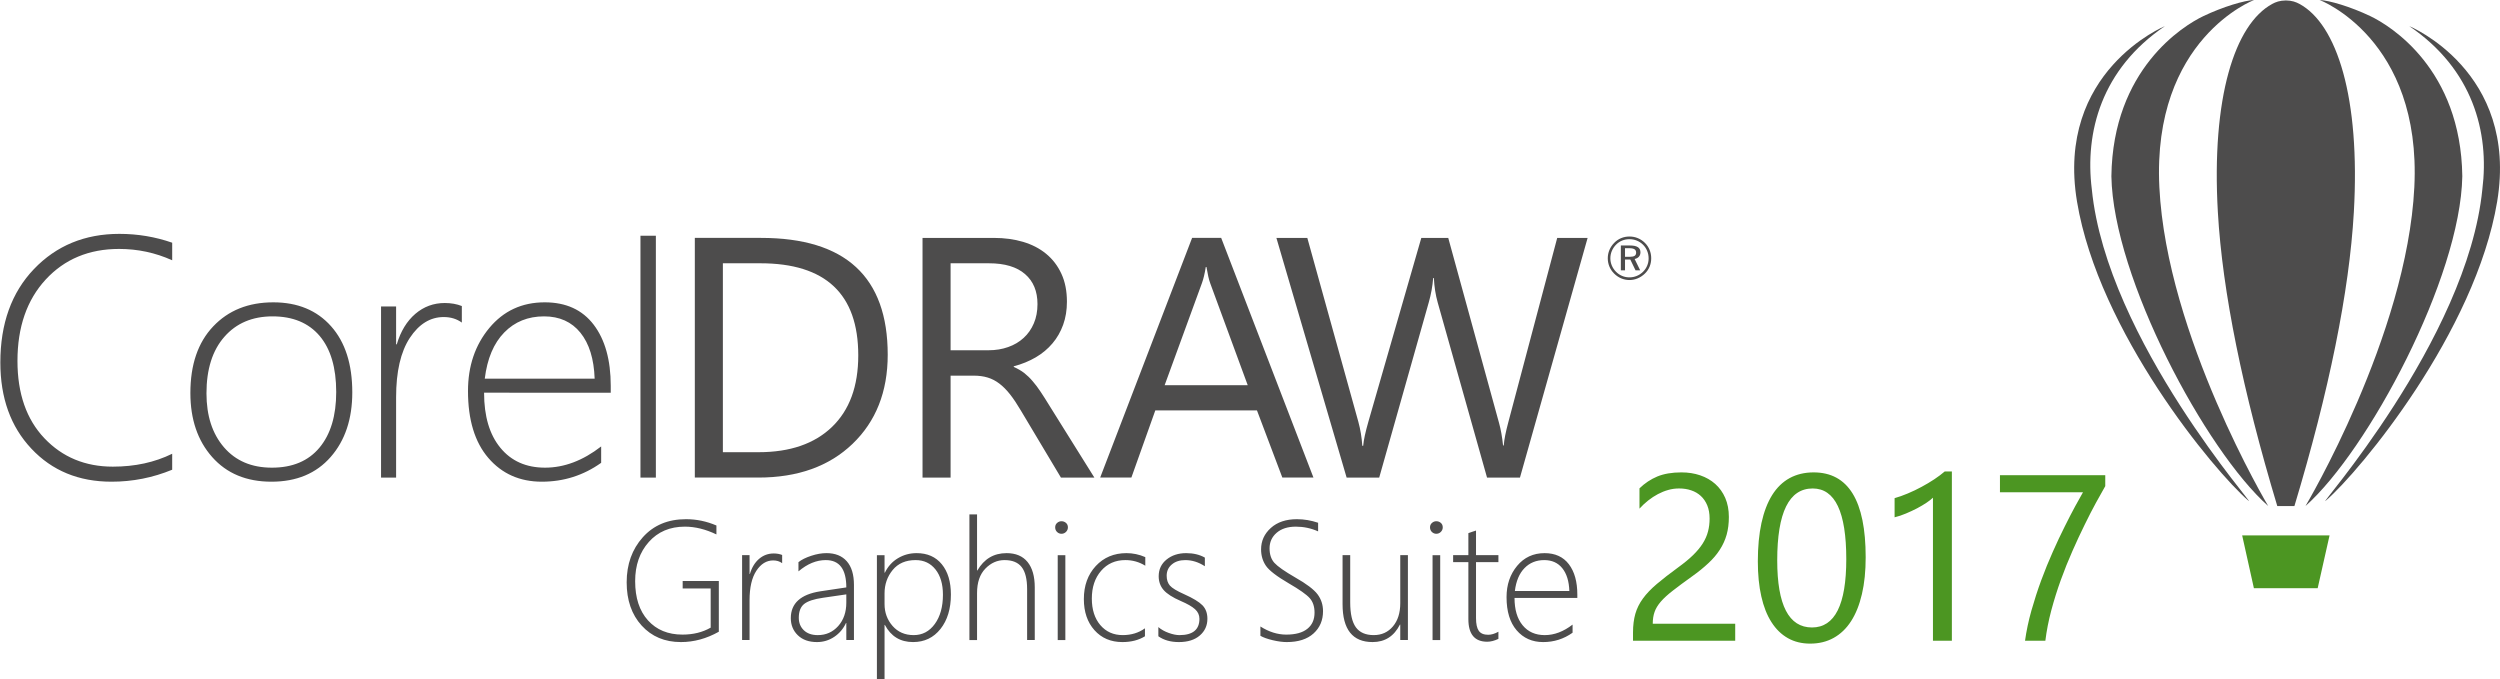 ﻿<svg version="1.1" xmlns="http://www.w3.org/2000/svg" xmlns:xlink="http://www.w3.org/1999/xlink" viewBox="0 0 589.041 160" enable-background="new 0 0 589.041 160" xml:space="preserve">
<path fill-rule="evenodd" clip-rule="evenodd" fill="#4D4C4C" d="M538.588,119.243h-2.019c-8.167-27.139-12.93-50.524-14.003-69.234
	c-1.547-27.015,3.972-44.296,12.814-49.087c0.821-0.443,1.741-0.794,3.207-0.817c1.46,0.023,2.382,0.374,3.204,0.817
	c8.844,4.793,14.363,22.079,12.812,49.104c-1.073,18.708-5.836,42.086-14.003,69.217H538.588z"/>
<path fill-rule="evenodd" clip-rule="evenodd" fill="#4D4C4C" d="M531.093,0c0,0-24.045,9.099-22.313,44.097
	c1.731,34.998,25.642,75.126,25.642,75.126c-14.72-13.06-36.523-53.749-36.944-77.693c0.323-25.266,16.964-35.49,21.672-37.733
	C523.861,1.552,528.848,0.097,531.093,0"/>
<path fill-rule="evenodd" clip-rule="evenodd" fill="#4D4C4C" d="M510.097,6.15c0,0-25.827,10.637-20.719,41.349
	c5.107,30.709,32.282,63.483,40.356,70.444c2.893,2.653-33.353-37.803-36.867-73.339C491.187,31.186,495.106,16.313,510.097,6.15"/>
<path fill-rule="evenodd" clip-rule="evenodd" fill="#4D4C4C" d="M567.656,6.15c0,0,25.824,10.637,20.716,41.349
	c-5.107,30.709-32.282,63.483-40.354,70.444c-2.893,2.653,33.353-37.803,36.864-73.339C586.566,31.186,582.644,16.313,567.656,6.15"
	/>
<path fill-rule="evenodd" clip-rule="evenodd" fill="#4D4C4C" d="M546.544,0c0,0,24.045,9.099,22.313,44.097
	s-25.643,75.126-25.643,75.126c14.72-13.06,36.524-53.749,36.945-77.693c-0.323-25.266-16.965-35.49-21.676-37.733
	C553.777,1.552,548.789,0.097,546.544,0"/>
<polygon fill-rule="evenodd" clip-rule="evenodd" fill="#4C9622" points="531.054,138.587 546.083,138.587 548.883,126.146 
	528.291,126.146 "/>
<path fill="#4D4C4C" d="M383.93,55.727c0.696,0,1.354,0.128,1.978,0.387c0.625,0.259,1.184,0.635,1.675,1.127
	c0.474,0.474,0.838,1.022,1.091,1.642c0.254,0.623,0.379,1.276,0.379,1.97c0,0.702-0.125,1.36-0.379,1.975
	c-0.253,0.615-0.622,1.156-1.105,1.625c-0.508,0.492-1.071,0.871-1.696,1.132c-0.625,0.264-1.276,0.397-1.941,0.397
	c-0.677,0-1.325-0.133-1.944-0.392c-0.621-0.259-1.18-0.641-1.673-1.137c-0.487-0.484-0.858-1.033-1.115-1.652
	c-0.253-0.62-0.381-1.268-0.381-1.947c0-0.684,0.133-1.34,0.395-1.968c0.267-0.625,0.65-1.191,1.147-1.688
	c0.466-0.479,1.006-0.843,1.613-1.094C382.583,55.852,383.236,55.727,383.93,55.727 M388.441,60.888c0-0.618-0.113-1.202-0.336-1.75
	c-0.221-0.554-0.543-1.04-0.96-1.46c-0.437-0.434-0.931-0.764-1.474-0.986c-0.545-0.226-1.13-0.338-1.749-0.338
	c-0.615,0-1.189,0.11-1.722,0.325c-0.535,0.22-1.007,0.541-1.422,0.956c-0.436,0.44-0.769,0.938-1.002,1.491
	c-0.232,0.553-0.349,1.129-0.349,1.731c0,0.592,0.116,1.158,0.341,1.701c0.231,0.543,0.554,1.032,0.984,1.468
	c0.42,0.43,0.904,0.756,1.447,0.983c0.543,0.228,1.111,0.341,1.708,0.341c0.604,0,1.187-0.113,1.737-0.338
	c0.548-0.223,1.045-0.551,1.485-0.986c0.423-0.415,0.749-0.895,0.969-1.432C388.328,62.056,388.441,61.487,388.441,60.888z
	 M384.068,57.84c0.828,0,1.439,0.133,1.844,0.397c0.4,0.264,0.605,0.668,0.605,1.214c0,0.415-0.123,0.761-0.369,1.035
	c-0.248,0.277-0.584,0.454-1.004,0.528l1.312,2.685h-1.097l-1.229-2.543h-1.25v2.543h-0.981V57.84H384.068z M383.886,58.483h-1.007
	v2.029h1.035c0.571,0,0.978-0.077,1.222-0.23c0.238-0.154,0.361-0.402,0.361-0.753c0-0.367-0.125-0.633-0.379-0.797
	S384.452,58.483,383.886,58.483z"/>
<path fill="#4D4C4C" d="M369.763,139.244c-0.076-2.3-0.633-4.091-1.66-5.364c-1.023-1.272-2.443-1.913-4.252-1.913
	c-1.87,0-3.425,0.625-4.651,1.886c-1.226,1.253-1.986,3.054-2.272,5.392H369.763z M356.847,140.884c0,2.746,0.633,4.894,1.906,6.438
	c1.266,1.547,3.007,2.321,5.221,2.321c2.23,0,4.416-0.827,6.551-2.479v1.913c-2.067,1.473-4.379,2.206-6.933,2.206
	c-2.574,0-4.659-0.928-6.245-2.772c-1.586-1.847-2.38-4.451-2.38-7.825c0-2.913,0.835-5.364,2.495-7.365
	c1.657-1.993,3.812-2.992,6.471-2.992c2.485,0,4.391,0.874,5.718,2.613c1.327,1.747,1.993,4.124,1.993,7.145v0.799H356.847z
	 M353.051,150.528c-0.938,0.446-1.818,0.675-2.639,0.675c-2.958,0-4.439-1.772-4.439-5.313v-13.443h-3.592v-1.64h3.592v-5.192
	c0.29-0.105,0.587-0.205,0.902-0.313c0.313-0.093,0.611-0.188,0.898-0.295v5.8h5.277v1.64h-5.277v13.189
	c0,1.381,0.221,2.381,0.654,3c0.438,0.62,1.18,0.928,2.22,0.928c0.743,0,1.542-0.241,2.403-0.72V150.528z M337.533,150.803v-19.996
	h1.801v19.996H337.533z M338.414,125.768c-0.387,0-0.732-0.138-1.035-0.425c-0.297-0.287-0.445-0.654-0.445-1.095
	c0-0.427,0.154-0.773,0.461-1.04c0.3-0.266,0.646-0.398,1.02-0.398c0.4,0,0.759,0.125,1.062,0.387
	c0.305,0.258,0.458,0.611,0.458,1.052c0,0.413-0.146,0.774-0.448,1.073C339.187,125.622,338.827,125.768,338.414,125.768z
	 M329.924,150.803v-3.64h-0.077c-1.388,2.746-3.535,4.119-6.439,4.119c-4.719,0-7.078-2.972-7.078-8.918v-11.558h1.801v11.104
	c0,2.705,0.446,4.673,1.337,5.897c0.895,1.222,2.296,1.834,4.207,1.834c1.864,0,3.371-0.687,4.523-2.052
	c1.155-1.368,1.727-3.188,1.727-5.459v-11.325h1.801v19.996H329.924z M296.972,149.802v-2.193c1.999,1.273,4.03,1.914,6.085,1.914
	c2.186,0,3.846-0.454,4.97-1.361c1.136-0.903,1.701-2.177,1.701-3.812c0-1.432-0.379-2.571-1.14-3.425
	c-0.762-0.853-2.406-2.014-4.946-3.486c-2.831-1.652-4.624-3.033-5.378-4.145c-0.754-1.114-1.132-2.4-1.132-3.86
	c0-1.98,0.766-3.658,2.298-5.039c1.533-1.378,3.587-2.065,6.148-2.065c1.665,0,3.325,0.28,4.99,0.839v2.033
	c-1.641-0.739-3.392-1.114-5.252-1.114c-1.9,0-3.407,0.481-4.519,1.447c-1.114,0.961-1.668,2.186-1.668,3.666
	c0,1.433,0.38,2.574,1.141,3.42c0.766,0.846,2.407,1.993,4.934,3.453c2.618,1.486,4.356,2.8,5.226,3.95
	c0.865,1.155,1.296,2.479,1.296,3.974c0,2.153-0.743,3.898-2.231,5.251c-1.493,1.353-3.599,2.034-6.319,2.034
	c-0.958,0-2.071-0.146-3.325-0.445C298.597,150.536,297.637,150.196,296.972,149.802z M272.928,149.917v-2.167
	c0.679,0.586,1.499,1.044,2.466,1.385c0.96,0.342,1.793,0.508,2.5,0.508c3.138,0,4.712-1.281,4.712-3.848
	c0-0.879-0.347-1.632-1.034-2.257c-0.693-0.627-1.813-1.268-3.366-1.935c-1.913-0.832-3.259-1.692-4.034-2.584
	c-0.779-0.894-1.166-1.976-1.166-3.249c0-1.624,0.62-2.938,1.866-3.944c1.24-0.999,2.773-1.499,4.6-1.499
	c1.719,0,3.186,0.354,4.413,1.053v2.035c-1.487-0.969-3.021-1.448-4.606-1.448c-1.313,0-2.374,0.339-3.179,1.027
	c-0.807,0.679-1.213,1.565-1.213,2.659c0,0.953,0.252,1.719,0.758,2.313c0.515,0.593,1.634,1.273,3.367,2.039
	c2.086,0.934,3.519,1.807,4.299,2.605c0.78,0.8,1.173,1.859,1.173,3.185c0,1.589-0.594,2.902-1.787,3.935
	c-1.193,1.033-2.838,1.553-4.939,1.553C275.827,151.282,274.221,150.829,272.928,149.917z M269.772,149.917
	c-1.479,0.912-3.253,1.365-5.312,1.365c-2.719,0-4.918-0.933-6.585-2.801c-1.667-1.864-2.5-4.311-2.5-7.323
	c0-3.179,0.94-5.774,2.813-7.798c1.88-2.021,4.286-3.033,7.232-3.033c1.519,0,3,0.313,4.431,0.94v2.026
	c-1.432-0.887-2.998-1.327-4.704-1.327c-2.346,0-4.246,0.84-5.706,2.526c-1.459,1.685-2.187,3.865-2.187,6.545
	c0,2.587,0.667,4.673,2,6.245c1.34,1.573,3.099,2.359,5.286,2.359c2.006,0,3.751-0.532,5.231-1.599V149.917z M249.215,150.803
	v-19.996h1.799v19.996H249.215z M250.095,125.768c-0.387,0-0.732-0.138-1.034-0.425c-0.299-0.287-0.445-0.654-0.445-1.095
	c0-0.427,0.152-0.773,0.459-1.04c0.3-0.266,0.647-0.398,1.02-0.398c0.4,0,0.76,0.125,1.06,0.387
	c0.306,0.258,0.461,0.611,0.461,1.052c0,0.413-0.148,0.774-0.447,1.073C250.869,125.622,250.509,125.768,250.095,125.768z
	 M242.006,150.803v-11.983c0-2.367-0.425-4.106-1.285-5.208c-0.86-1.099-2.207-1.645-4.027-1.645c-1.719,0-3.233,0.671-4.532,2.014
	c-1.299,1.34-1.953,3.259-1.953,5.751v11.071h-1.799v-29.595h1.799v13.197h0.08c1.574-2.718,3.867-4.078,6.873-4.078
	c2.166,0,3.812,0.692,4.945,2.085c1.133,1.394,1.699,3.393,1.699,5.992v12.398H242.006z M208.414,139.811v2.514
	c0,2.005,0.633,3.724,1.892,5.164c1.26,1.435,2.919,2.154,4.979,2.154c2.041,0,3.699-0.873,4.972-2.626
	c1.273-1.746,1.914-4.047,1.914-6.891c0-2.5-0.588-4.488-1.754-5.953c-1.172-1.473-2.732-2.206-4.685-2.206
	c-2.326,0-4.133,0.779-5.405,2.339C209.053,135.865,208.414,137.705,208.414,139.811z M208.493,147.242h-0.079V160h-1.8v-29.193h1.8
	v4.127h0.079c0.712-1.473,1.74-2.608,3.073-3.407c1.332-0.799,2.799-1.199,4.398-1.199c2.539,0,4.519,0.874,5.946,2.626
	c1.426,1.747,2.139,4.124,2.139,7.132c0,3.338-0.82,6.045-2.453,8.105c-1.633,2.06-3.786,3.092-6.464,3.092
	C212.132,151.282,209.919,149.935,208.493,147.242z M193.893,140.846c-2.091,0.3-3.564,0.784-4.411,1.452
	c-0.847,0.672-1.273,1.761-1.273,3.267c0,1.187,0.394,2.156,1.18,2.925c0.793,0.767,1.887,1.153,3.292,1.153
	c1.934,0,3.534-0.712,4.813-2.134c1.273-1.427,1.912-3.266,1.912-5.511v-1.954L193.893,140.846z M199.406,150.803v-4.006h-0.079
	c-0.634,1.364-1.56,2.451-2.78,3.266c-1.219,0.813-2.567,1.22-4.052,1.22c-1.9,0-3.4-0.533-4.506-1.599
	c-1.105-1.068-1.66-2.416-1.66-4.04c0-3.486,2.313-5.592,6.932-6.319l6.145-0.92c0-4.294-1.612-6.438-4.845-6.438
	c-2.206,0-4.345,0.886-6.431,2.659v-2.172c0.739-0.587,1.745-1.086,3.018-1.502c1.273-0.42,2.467-0.625,3.586-0.625
	c2.06,0,3.653,0.639,4.779,1.912c1.127,1.274,1.693,3.135,1.693,5.566v12.997H199.406z M184.287,132.692
	c-0.599-0.434-1.3-0.646-2.112-0.646c-1.574,0-2.894,0.812-3.965,2.44c-1.068,1.624-1.601,3.938-1.601,6.922v9.394h-1.759v-19.996
	h1.759v4.427h0.081c0.452-1.527,1.18-2.713,2.166-3.561c0.994-0.846,2.139-1.266,3.439-1.266c0.74,0,1.406,0.12,1.993,0.354V132.692
	z M169.368,148.844c-2.892,1.626-5.865,2.438-8.925,2.438c-3.812,0-6.897-1.294-9.257-3.887c-2.353-2.584-3.532-5.986-3.532-10.19
	c0-4.244,1.266-7.784,3.805-10.618c2.54-2.838,5.932-4.258,10.177-4.258c2.459,0,4.846,0.492,7.166,1.486v2.106
	c-2.539-1.22-5.019-1.835-7.438-1.835c-3.526,0-6.359,1.21-8.499,3.614c-2.14,2.411-3.212,5.485-3.212,9.226
	c0,3.932,1.005,7.011,3.019,9.242c2.012,2.234,4.726,3.354,8.138,3.354c2.526,0,4.738-0.546,6.639-1.64v-9.237h-6.599v-1.76h8.518
	V148.844z"/>
<path fill-rule="evenodd" clip-rule="evenodd" fill="#4C9622" d="M496.034,114.542c-0.595,1.03-1.319,2.321-2.162,3.863
	c-0.845,1.54-1.737,3.276-2.675,5.2c-0.947,1.922-1.915,3.983-2.889,6.202c-0.983,2.211-1.896,4.495-2.749,6.853
	c-0.854,2.359-1.596,4.747-2.246,7.17c-0.641,2.424-1.107,4.801-1.395,7.142h-4.79c0.322-2.32,0.825-4.689,1.504-7.113
	c0.687-2.424,1.458-4.801,2.313-7.132c0.86-2.331,1.772-4.567,2.738-6.732c0.955-2.153,1.893-4.142,2.805-5.953
	c0.902-1.821,1.734-3.417,2.487-4.811c0.751-1.384,1.355-2.47,1.812-3.249h-19.566v-4.021h24.813V114.542z M459.894,150.972h-4.458
	v-33.709c-0.343,0.344-0.855,0.743-1.517,1.188c-0.658,0.437-1.401,0.882-2.229,1.319c-0.825,0.426-1.698,0.836-2.608,1.217
	c-0.919,0.39-1.811,0.687-2.684,0.899v-4.514c0.976-0.276,2.016-0.641,3.109-1.104c1.106-0.463,2.183-0.976,3.243-1.553
	c1.058-0.563,2.06-1.168,3.007-1.79c0.938-0.632,1.758-1.234,2.452-1.839h1.684V150.972z M435.014,131.739
	c0-11.105-2.638-16.648-7.912-16.648c-5.572,0-8.359,5.646-8.359,16.945c0,10.541,2.731,15.806,8.192,15.806
	C432.32,147.842,435.014,142.475,435.014,131.739z M439.584,131.304c0,3.259-0.29,6.158-0.884,8.674
	c-0.586,2.525-1.439,4.652-2.554,6.379c-1.114,1.736-2.49,3.045-4.114,3.947c-1.624,0.899-3.464,1.345-5.533,1.345
	c-1.963,0-3.707-0.425-5.238-1.288c-1.532-0.867-2.823-2.119-3.873-3.771c-1.059-1.645-1.857-3.678-2.396-6.073
	c-0.549-2.405-0.817-5.165-0.817-8.265c0-3.409,0.29-6.417,0.855-9.027c0.576-2.617,1.412-4.801,2.516-6.575
	c1.104-1.763,2.479-3.101,4.122-4.002c1.645-0.892,3.52-1.345,5.646-1.345C435.497,111.302,439.584,117.967,439.584,131.304z
	 M402.809,122.185c0-1.197-0.185-2.239-0.558-3.129c-0.37-0.883-0.882-1.626-1.522-2.211c-0.65-0.594-1.403-1.031-2.274-1.318
	c-0.874-0.298-1.812-0.436-2.833-0.436c-0.863,0-1.717,0.109-2.552,0.351c-0.838,0.233-1.645,0.559-2.434,0.977
	c-0.789,0.417-1.553,0.919-2.285,1.496c-0.743,0.583-1.422,1.224-2.063,1.931v-4.782c1.253-1.217,2.657-2.147,4.206-2.797
	c1.55-0.639,3.446-0.964,5.675-0.964c1.598,0,3.074,0.23,4.43,0.694c1.364,0.466,2.543,1.143,3.537,2.026
	c1.004,0.892,1.783,1.985,2.359,3.297c0.565,1.309,0.854,2.803,0.854,4.482c0,1.543-0.175,2.946-0.528,4.199
	c-0.354,1.245-0.892,2.423-1.608,3.53c-0.712,1.114-1.614,2.172-2.711,3.184c-1.086,1.022-2.356,2.052-3.835,3.103
	c-1.829,1.309-3.333,2.423-4.521,3.351c-1.188,0.919-2.137,1.782-2.834,2.592c-0.696,0.808-1.188,1.616-1.465,2.424
	c-0.29,0.807-0.431,1.736-0.431,2.787h19.429v4.001h-24.081v-1.932c0-1.672,0.188-3.141,0.549-4.41
	c0.364-1.264,0.958-2.47,1.793-3.613c0.835-1.142,1.932-2.284,3.278-3.427c1.355-1.143,3.008-2.434,4.968-3.862
	c1.411-1.023,2.6-1.988,3.548-2.916c0.956-0.93,1.717-1.85,2.303-2.776c0.576-0.92,0.991-1.857,1.235-2.815
	C402.689,124.264,402.809,123.263,402.809,122.185z"/>
<path fill="#4D4C4C" d="M287.731,56.053h-6.851l-21.66,56.47h7.351l5.64-15.829h23.95l5.98,15.829h7.33L287.731,56.053z
	 M274.411,90.754l8.789-24.061c0.341-0.93,0.65-2.18,0.9-3.78h0.16c0.29,1.72,0.58,2.99,0.87,3.78l8.851,24.061H274.411z
	 M179.301,56.053h-15.59v56.47h14.96c9.27,0,16.67-2.64,22.19-7.93s8.3-12.3,8.3-21.01
	C209.161,65.224,199.191,56.053,179.301,56.053z M196.031,100.594c-4.12,3.96-9.88,5.95-17.28,5.95h-8.43V62.033h8.82
	c15.39,0,23.08,7.24,23.08,21.701C202.221,91.004,200.161,96.624,196.031,100.594z"/>
<path fill="#4D4C4C" d="M374.069,56.056l-15.941,56.471h-7.758L338.743,71.26c-0.5-1.76-0.795-3.682-0.902-5.754h-0.162
	c-0.148,1.937-0.496,3.832-1.02,5.674l-11.695,41.348h-7.676l-16.547-56.471h7.285l12.02,43.312c0.496,1.814,0.805,3.71,0.938,5.672
	h0.203c0.119-1.384,0.539-3.278,1.223-5.672l12.473-43.312h6.348l11.977,43.635c0.418,1.491,0.725,3.254,0.939,5.27h0.162
	c0.094-1.358,0.459-3.172,1.063-5.431l11.533-43.474H374.069z M223.975,62.037v20.488h8.98c1.654,0,3.186-0.256,4.584-0.753
	c1.412-0.497,2.621-1.209,3.645-2.151c1.02-0.928,1.826-2.07,2.404-3.428c0.578-1.345,0.861-2.864,0.861-4.542
	c0-3.025-0.969-5.377-2.932-7.073c-1.947-1.693-4.787-2.542-8.482-2.542H223.975z M257.852,112.527h-7.879l-9.461-15.833
	c-0.861-1.466-1.695-2.716-2.516-3.766c-0.82-1.035-1.652-1.881-2.502-2.525c-0.859-0.659-1.773-1.143-2.754-1.44
	c-0.982-0.307-2.1-0.455-3.334-0.455h-5.432v24.02h-6.611V56.056h16.855c2.459,0,4.746,0.31,6.828,0.927
	c2.084,0.62,3.9,1.547,5.432,2.81c1.545,1.265,2.742,2.835,3.604,4.706c0.873,1.883,1.303,4.073,1.303,6.599
	c0,1.964-0.295,3.778-0.887,5.418s-1.426,3.105-2.514,4.383c-1.088,1.292-2.406,2.393-3.939,3.292
	c-1.545,0.901-3.266,1.613-5.188,2.11v0.148c0.953,0.43,1.773,0.902,2.473,1.439c0.686,0.551,1.357,1.182,1.975,1.922
	c0.633,0.728,1.266,1.56,1.883,2.5c0.619,0.928,1.303,2.003,2.057,3.237L257.852,112.527z M150.902,112.527V55.536h3.631v56.992
	H150.902z M140.11,89.22c-0.161-4.637-1.276-8.254-3.347-10.821c-2.071-2.567-4.935-3.858-8.578-3.858
	c-3.777,0-6.91,1.263-9.383,3.804c-2.473,2.526-4.005,6.156-4.583,10.875H140.11z M114.057,92.526c0,5.538,1.277,9.868,3.845,12.985
	c2.554,3.117,6.063,4.678,10.526,4.678c4.504,0,8.913-1.668,13.216-5.001v3.858c-4.169,2.972-8.834,4.449-13.983,4.449
	c-5.188,0-9.396-1.867-12.596-5.592c-3.198-3.723-4.798-8.979-4.798-15.78c0-5.877,1.68-10.822,5.027-14.854
	c3.347-4.02,7.688-6.036,13.053-6.036c5.014,0,8.859,1.76,11.534,5.27c2.676,3.522,4.02,8.32,4.02,14.409v1.614H114.057z
	 M108.816,76.006c-1.211-0.873-2.622-1.304-4.262-1.304c-3.172,0-5.834,1.64-7.999,4.919c-2.152,3.281-3.226,7.946-3.226,13.969
	v18.938h-3.549V72.202h3.549v8.925h0.16c0.914-3.079,2.38-5.472,4.369-7.178c2.003-1.709,4.315-2.554,6.936-2.554
	c1.492,0,2.837,0.241,4.021,0.712V76.006z M64.227,74.541c-4.746,0-8.536,1.599-11.345,4.798c-2.823,3.2-4.234,7.649-4.234,13.336
	c0,5.283,1.372,9.517,4.125,12.716c2.757,3.2,6.521,4.799,11.292,4.799c4.853,0,8.59-1.573,11.211-4.719
	c2.622-3.146,3.94-7.513,3.94-13.105c0-5.741-1.305-10.149-3.912-13.229C72.695,76.073,68.999,74.541,64.227,74.541z
	 M63.958,113.496c-5.888,0-10.54-1.937-13.967-5.808c-3.428-3.87-5.135-8.898-5.135-15.082c0-6.694,1.788-11.923,5.377-15.701
	c3.576-3.776,8.295-5.671,14.154-5.671c5.741,0,10.284,1.883,13.618,5.633c3.333,3.748,5,8.938,5,15.58
	c0,6.264-1.695,11.346-5.096,15.229C74.51,111.56,69.859,113.496,63.958,113.496z M40.572,110.673
	c-4.571,1.883-9.33,2.823-14.303,2.823c-7.717,0-14.007-2.595-18.873-7.782c-4.88-5.178-7.314-11.95-7.314-20.299
	c0-9.155,2.635-16.495,7.918-22.02c5.284-5.523,11.992-8.292,20.124-8.292c4.328,0,8.483,0.699,12.448,2.083v4.14
	c-3.965-1.788-8.133-2.674-12.515-2.674c-7.084,0-12.852,2.408-17.286,7.206c-4.438,4.811-6.656,11.209-6.656,19.195
	c0,7.69,2.124,13.766,6.358,18.216c4.234,4.449,9.611,6.681,16.118,6.681c5.203,0,9.854-1.01,13.98-3.038V110.673z"/>
</svg>
